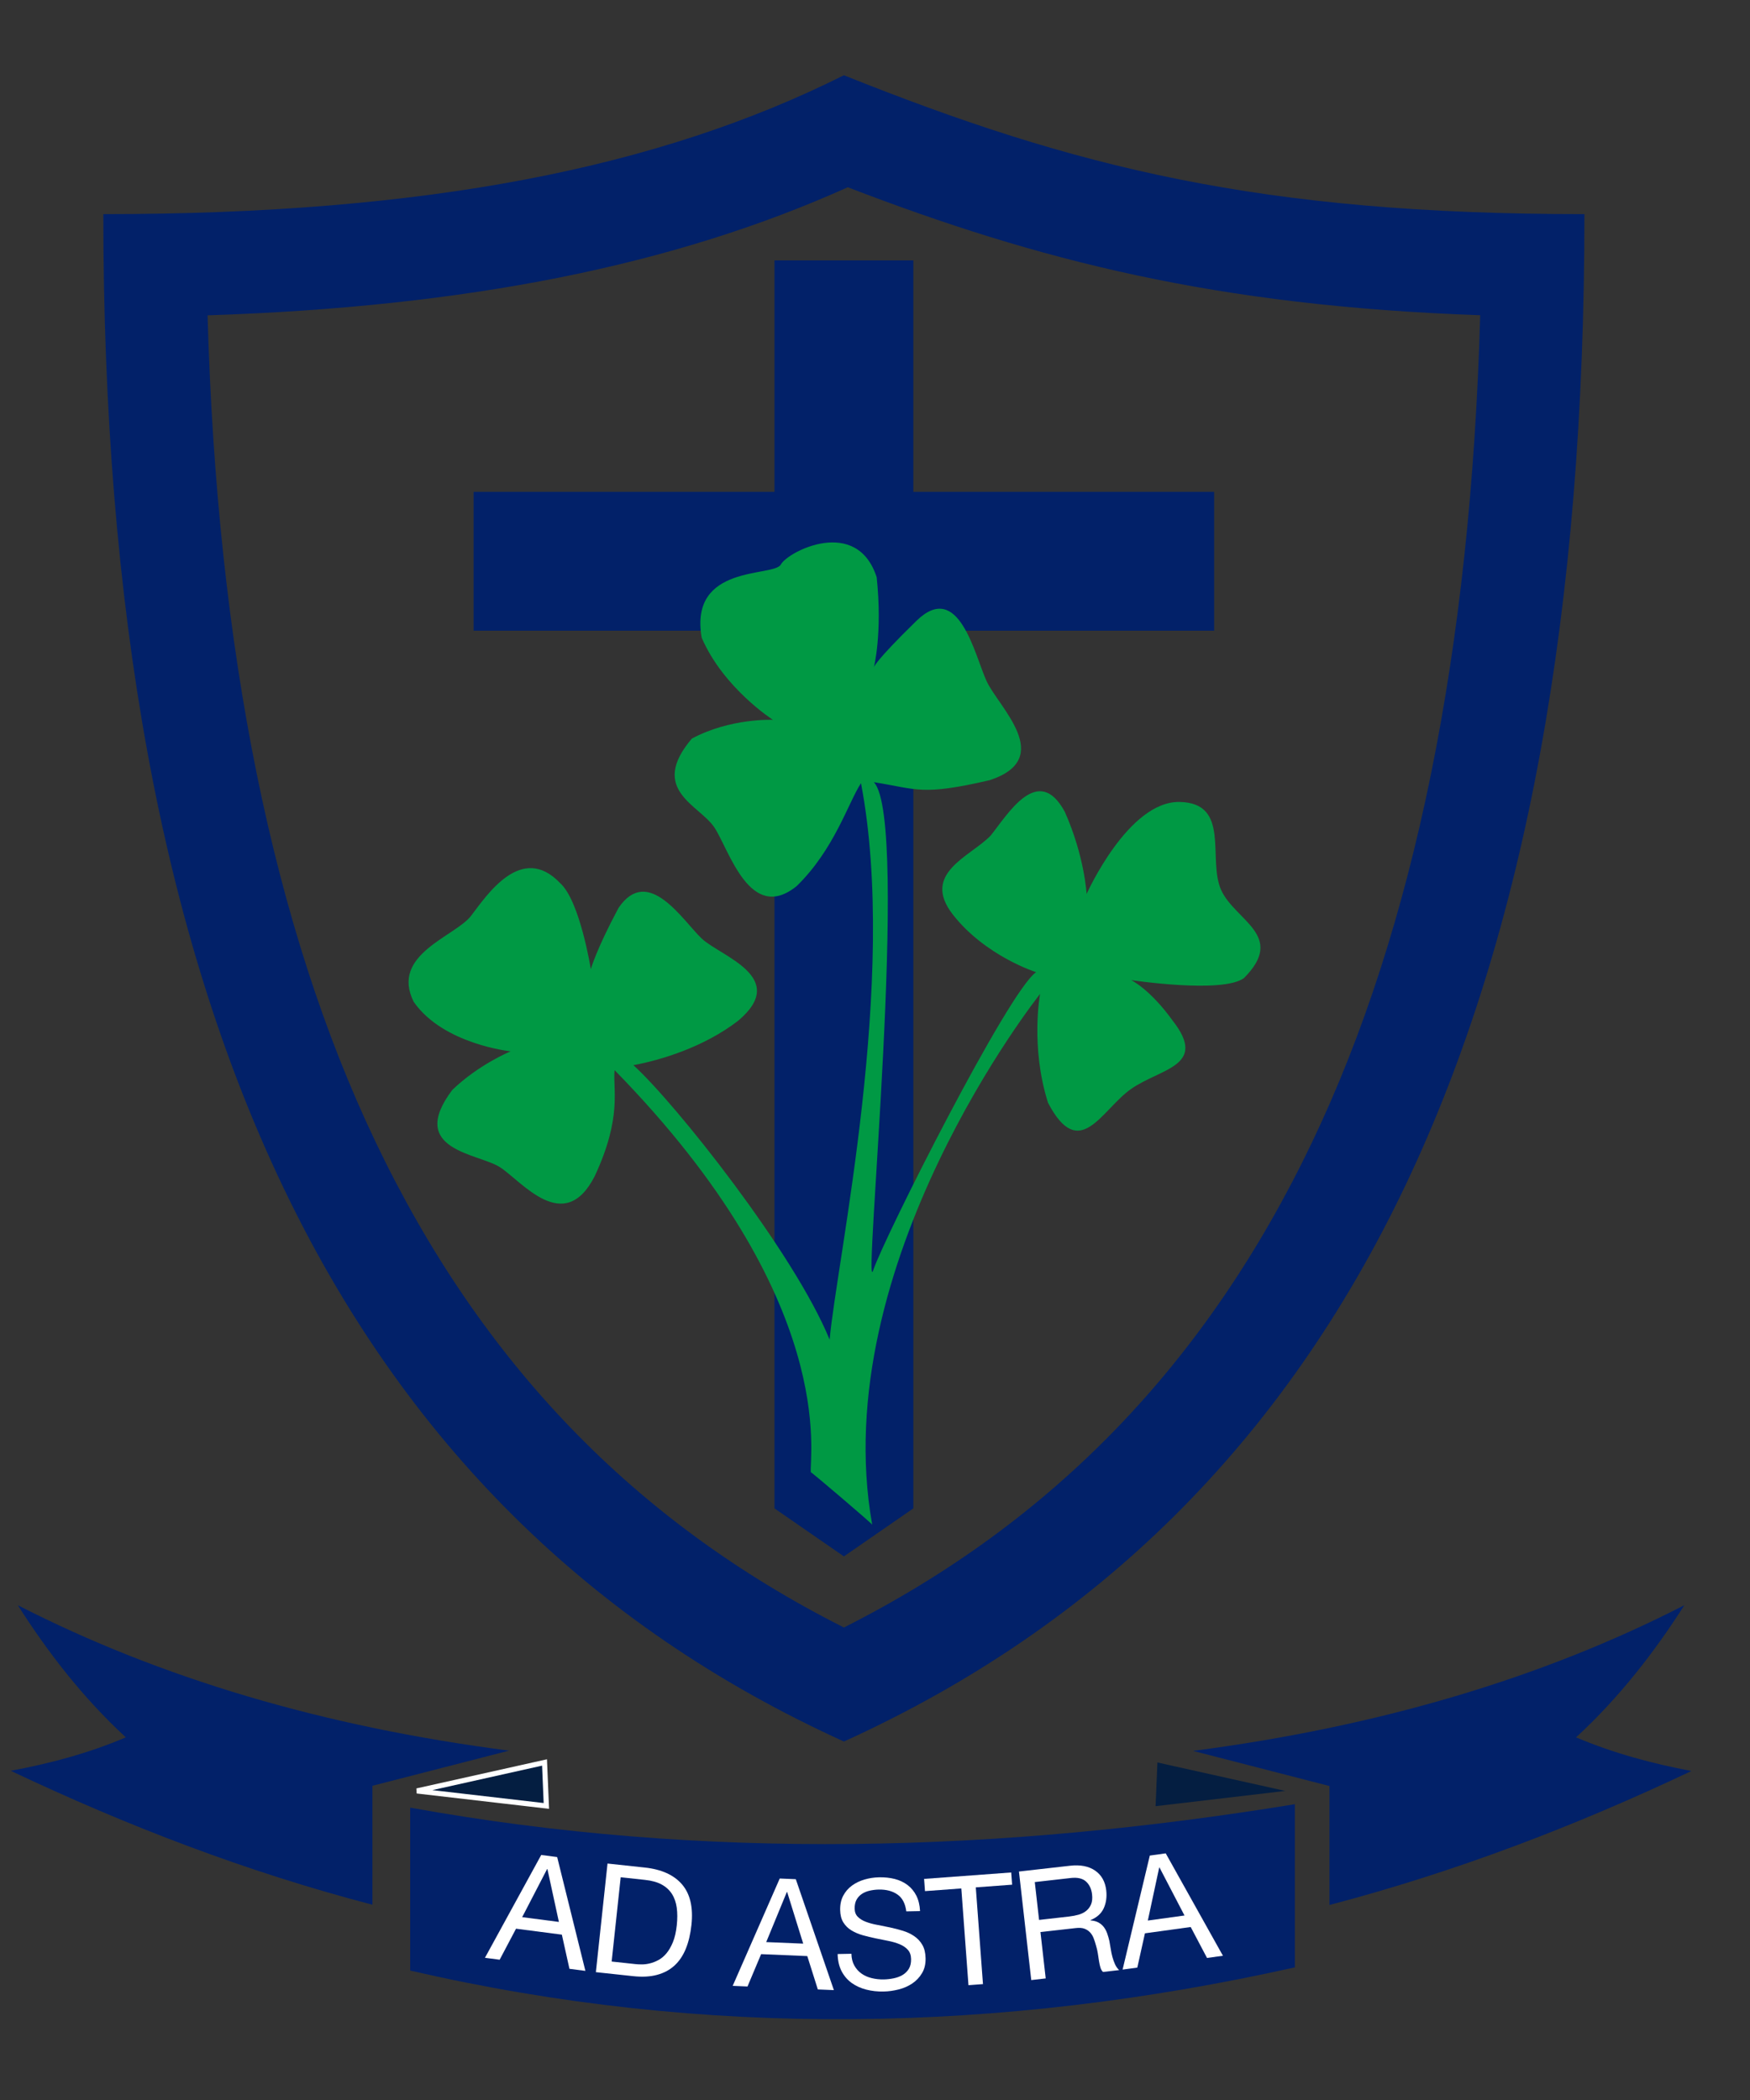 <?xml version="1.0" encoding="utf-8"?>
<!-- Generator: Adobe Illustrator 16.0.0, SVG Export Plug-In . SVG Version: 6.00 Build 0)  -->
<!DOCTYPE svg PUBLIC "-//W3C//DTD SVG 1.1//EN" "http://www.w3.org/Graphics/SVG/1.1/DTD/svg11.dtd">
<svg version="1.1" id="Capa_1" xmlns="http://www.w3.org/2000/svg" xmlns:xlink="http://www.w3.org/1999/xlink" x="0px" y="0px"
	 width="166.667px" height="200px" viewBox="0 0 166.667 200" enable-background="new 0 0 166.667 200" xml:space="preserve">
<rect x="0" y="0" width="166.667" height="200" fill="#333333" stroke="none"/>
<g>
	<path fill="#022169" d="M80.739,17.835c18.152,6.975,35.026,11.306,60.231,12.187c-0.889,31.875-6.257,58.322-15.993,78.722
		c-10.028,21.013-24.647,36.185-44.605,46.256c-19.959-10.071-34.579-25.243-44.608-46.256
		c-9.736-20.398-15.105-46.843-15.994-78.712C44.521,29.223,64.191,25.282,80.739,17.835 M80.372,7.168
		C62.74,15.985,40.699,20.394,9.841,20.394c0,74.937,22.042,123.427,70.531,145.466c48.488-22.039,70.526-70.529,70.526-145.466
		C120.042,20.394,102.411,15.985,80.372,7.168L80.372,7.168z"/>
</g>
<polygon fill="#022169" points="86.983,143.657 80.372,148.229 73.76,143.657 73.76,24.801 86.983,24.801 "/>
<rect x="45.107" y="46.841" fill="#022169" width="70.527" height="13.224"/>
<g>
	<path fill="#009944" d="M83.066,145.208c-4.429-24.881,15.99-50.547,15.99-50.547s-0.943,4.995,0.755,10.365
		c3.014,5.752,5.09,0.659,7.915-1.318s7.349-2.168,3.958-6.503c-2.169-3.016-3.958-3.863-3.958-3.863s8.671,1.317,10.743-0.189
		c4.052-4.052-0.848-5.467-2.168-8.389c-1.319-2.92,0.942-8.294-3.957-8.387c-4.901-0.093-8.858,8.765-8.858,8.765
		s-0.188-3.583-2.073-7.822c-2.545-4.712-5.467,0.284-7.067,2.261c-1.885,1.98-6.691,3.58-3.582,7.54
		c3.109,3.958,7.915,5.466,7.916,5.465c-2.64,1.792-14.482,25.289-15.52,28.402c-1.037,3.111,3.551-42.82,0.064-46.496
		c4.146,0.66,4.524,1.319,11.026-0.188c6.313-2.072,0.849-6.974-0.283-9.424c-1.133-2.449-2.638-9.708-6.692-5.748
		c-4.053,3.958-4.051,4.43-4.051,4.43s0.836-3.213,0.27-8.584c-1.886-5.842-8.468-2.444-9.127-1.217
		c-0.66,1.226-8.767-0.094-7.539,6.973c2.073,4.807,6.785,7.821,6.785,7.821s-4.052-0.188-7.728,1.791
		c-4.148,4.902,0.754,6.314,2.167,8.482c1.414,2.168,3.393,9.14,7.822,5.561c3.581-3.486,4.901-7.918,6.125-9.802
		c3.58,18.661-2.326,45.552-2.986,52.997c-3.393-8.293-14.732-22.56-18.689-26.139c2.543-0.469,6.691-1.695,9.989-4.241
		c4.901-4.144-1.695-6.127-3.485-7.822c-1.793-1.694-5.09-7.07-7.917-2.92c-2.169,4.053-2.641,5.843-2.641,5.843
		s-1.035-6.505-2.921-8.199c-3.676-3.863-6.974,1.13-8.481,3.109c-1.51,1.981-7.729,3.675-5.466,8.199
		c2.826,4.054,9.235,4.712,9.235,4.712s-3.017,1.228-5.561,3.676c-4.336,5.749,2.452,6.029,4.524,7.35
		c2.073,1.322,6.127,6.6,9.047,0.848c2.64-5.652,1.698-8.293,1.886-10.082c21.486,21.963,18.502,36.881,18.689,38.296
		C77.316,140.215,83.064,145.115,83.066,145.208z"/>
</g>
<path fill-rule="evenodd" clip-rule="evenodd" fill="#022169" d="M1.695,152.877c13.564,6.947,29.161,11.58,46.792,13.851
	l-13.018,3.347v11.328c-11.954-3.117-23.385-7.512-34.444-12.756c3.646-0.68,7.315-1.636,10.959-3.183
	C7.844,161.651,4.498,157.275,1.695,152.877z"/>
<polygon fill-rule="evenodd" clip-rule="evenodd" fill="#041E41" stroke="#FFFFFF" stroke-width="0.49" points="39.709,170.565 
	52.034,171.994 51.86,167.854 "/>
<path fill-rule="evenodd" clip-rule="evenodd" fill="#022169" d="M160.414,152.877c-13.588,6.971-29.184,11.58-46.788,13.874
	l12.992,3.348v11.327c11.977-3.141,23.408-7.515,34.466-12.756c-3.67-0.703-7.315-1.659-10.984-3.206
	C154.241,161.651,157.614,157.275,160.414,152.877z"/>
<polygon fill-rule="evenodd" clip-rule="evenodd" fill="#041E41" points="122.404,170.565 110.056,172.018 110.23,167.854 "/>
<path fill-rule="evenodd" clip-rule="evenodd" fill="#022169" d="M39.065,172.156c28.094,5.08,56.165,4.26,84.255-0.327v15.54
	c-28.091,6.27-56.162,6.786-84.255,0.305V172.156z"/>
<g>
	<path fill="#FFFFFF" d="M53.063,176.862l2.688,10.841l-1.518-0.196l-0.723-3.254l-4.364-0.567l-1.56,2.955l-1.401-0.183l5.36-9.793
		L53.063,176.862z M53.228,183.041l-1.093-5.036l-0.029-0.003l-2.375,4.585L53.228,183.041z"/>
	<path fill="#FFFFFF" d="M61.41,177.862c1.594,0.17,2.778,0.709,3.55,1.609c0.772,0.906,1.07,2.188,0.893,3.85
		c-0.094,0.867-0.274,1.631-0.539,2.279c-0.266,0.65-0.626,1.185-1.081,1.599c-0.455,0.416-1.009,0.712-1.663,0.885
		c-0.653,0.176-1.41,0.214-2.27,0.122l-3.55-0.381l1.109-10.344L61.41,177.862z M60.542,187.06c0.154,0.017,0.35,0.026,0.583,0.026
		c0.235,0.002,0.487-0.029,0.758-0.094c0.271-0.064,0.543-0.168,0.818-0.316c0.274-0.146,0.53-0.357,0.764-0.636
		c0.235-0.278,0.441-0.634,0.62-1.069s0.302-0.973,0.37-1.609c0.066-0.617,0.065-1.178-0.003-1.678
		c-0.069-0.5-0.222-0.938-0.46-1.311c-0.239-0.372-0.565-0.671-0.981-0.896c-0.415-0.226-0.942-0.372-1.579-0.439l-2.319-0.251
		l-0.861,8.027L60.542,187.06z"/>
	<path fill="#FFFFFF" d="M75.791,178.972l3.626,10.563l-1.528-0.063l-1.004-3.177l-4.397-0.186l-1.297,3.082l-1.411-0.061
		l4.481-10.225L75.791,178.972z M76.497,185.109l-1.53-4.918l-0.029-0.002l-1.965,4.773L76.497,185.109z"/>
	<path fill="#FFFFFF" d="M85.471,180.428c-0.467-0.326-1.062-0.483-1.78-0.469c-0.291,0.006-0.577,0.042-0.856,0.104
		c-0.282,0.063-0.53,0.166-0.746,0.306c-0.215,0.143-0.386,0.328-0.514,0.557c-0.125,0.232-0.186,0.519-0.179,0.857
		c0.007,0.32,0.106,0.58,0.3,0.772c0.193,0.195,0.449,0.354,0.767,0.474c0.317,0.121,0.678,0.219,1.076,0.292
		c0.4,0.076,0.808,0.157,1.223,0.245c0.415,0.09,0.823,0.195,1.224,0.318c0.401,0.123,0.763,0.293,1.081,0.511
		c0.32,0.218,0.578,0.493,0.774,0.83s0.3,0.763,0.31,1.277c0.011,0.554-0.103,1.029-0.344,1.425
		c-0.239,0.401-0.552,0.728-0.934,0.983c-0.385,0.257-0.814,0.443-1.294,0.564c-0.479,0.12-0.956,0.187-1.432,0.195
		c-0.582,0.013-1.135-0.051-1.658-0.185c-0.522-0.136-0.983-0.348-1.383-0.636c-0.399-0.289-0.718-0.661-0.955-1.117
		c-0.236-0.457-0.362-1.001-0.375-1.633l1.312-0.025c0.008,0.436,0.101,0.811,0.278,1.124c0.176,0.312,0.404,0.567,0.685,0.766
		c0.282,0.199,0.608,0.344,0.979,0.432c0.37,0.09,0.75,0.13,1.14,0.123c0.31-0.006,0.622-0.042,0.938-0.106
		c0.314-0.064,0.597-0.168,0.847-0.314c0.249-0.146,0.449-0.343,0.6-0.588c0.151-0.246,0.223-0.559,0.215-0.936
		c-0.008-0.361-0.107-0.65-0.301-0.87c-0.195-0.22-0.451-0.397-0.77-0.531s-0.678-0.241-1.077-0.32
		c-0.4-0.081-0.808-0.161-1.222-0.247c-0.416-0.084-0.822-0.182-1.223-0.295c-0.401-0.113-0.761-0.266-1.081-0.46
		c-0.321-0.192-0.578-0.446-0.773-0.756c-0.196-0.313-0.297-0.707-0.307-1.185c-0.011-0.524,0.086-0.979,0.293-1.368
		c0.205-0.387,0.482-0.709,0.833-0.963c0.349-0.255,0.749-0.447,1.197-0.577c0.451-0.132,0.912-0.201,1.389-0.21
		c0.533-0.012,1.029,0.042,1.489,0.159s0.864,0.31,1.214,0.573c0.351,0.265,0.629,0.604,0.838,1.011
		c0.206,0.41,0.326,0.9,0.356,1.474l-1.312,0.025C86.219,181.288,85.938,180.752,85.471,180.428z"/>
	<path fill="#FFFFFF" d="M88.095,180.107l-0.086-1.163l8.297-0.613l0.087,1.163l-3.46,0.256l0.683,9.213l-1.381,0.103l-0.681-9.213
		L88.095,180.107z"/>
	<path fill="#FFFFFF" d="M101.906,177.69c0.985-0.112,1.781,0.044,2.392,0.463c0.609,0.42,0.963,1.05,1.059,1.89
		c0.07,0.626-0.011,1.192-0.24,1.697c-0.232,0.506-0.651,0.881-1.257,1.127l0.003,0.029c0.305,0.023,0.56,0.091,0.764,0.205
		c0.202,0.115,0.37,0.26,0.502,0.434c0.134,0.178,0.239,0.377,0.319,0.604c0.078,0.225,0.146,0.461,0.205,0.708
		c0.047,0.247,0.09,0.504,0.131,0.762c0.039,0.261,0.091,0.513,0.158,0.76c0.066,0.248,0.15,0.48,0.248,0.698
		c0.098,0.22,0.229,0.408,0.395,0.563l-1.535,0.175c-0.108-0.096-0.189-0.233-0.245-0.41c-0.055-0.182-0.1-0.385-0.136-0.61
		c-0.035-0.225-0.072-0.469-0.111-0.729c-0.039-0.258-0.097-0.511-0.173-0.756c-0.067-0.248-0.143-0.48-0.227-0.702
		c-0.084-0.22-0.198-0.406-0.344-0.562c-0.144-0.154-0.322-0.27-0.536-0.35c-0.215-0.079-0.492-0.1-0.829-0.059l-3.358,0.379
		l0.5,4.416l-1.376,0.158l-1.172-10.339L101.906,177.69z M102.729,182.351c0.284-0.083,0.527-0.205,0.728-0.37
		c0.203-0.165,0.354-0.372,0.458-0.623c0.103-0.25,0.134-0.565,0.091-0.942c-0.059-0.521-0.252-0.929-0.58-1.226
		c-0.325-0.294-0.812-0.406-1.459-0.331l-3.416,0.387l0.408,3.605l2.868-0.326C102.144,182.489,102.444,182.429,102.729,182.351z"/>
	<path fill="#FFFFFF" d="M111.022,176.511l5.448,9.751l-1.515,0.211l-1.554-2.948l-4.359,0.601l-0.726,3.263l-1.402,0.192
		l2.592-10.86L111.022,176.511z M112.809,182.428l-2.38-4.569l-0.029,0.004l-1.083,5.047L112.809,182.428z"/>
</g>
<path fill="#FFFFFF" stroke="#00468E" stroke-width="1.469" d="M80.372,7.168"/>
</svg>
